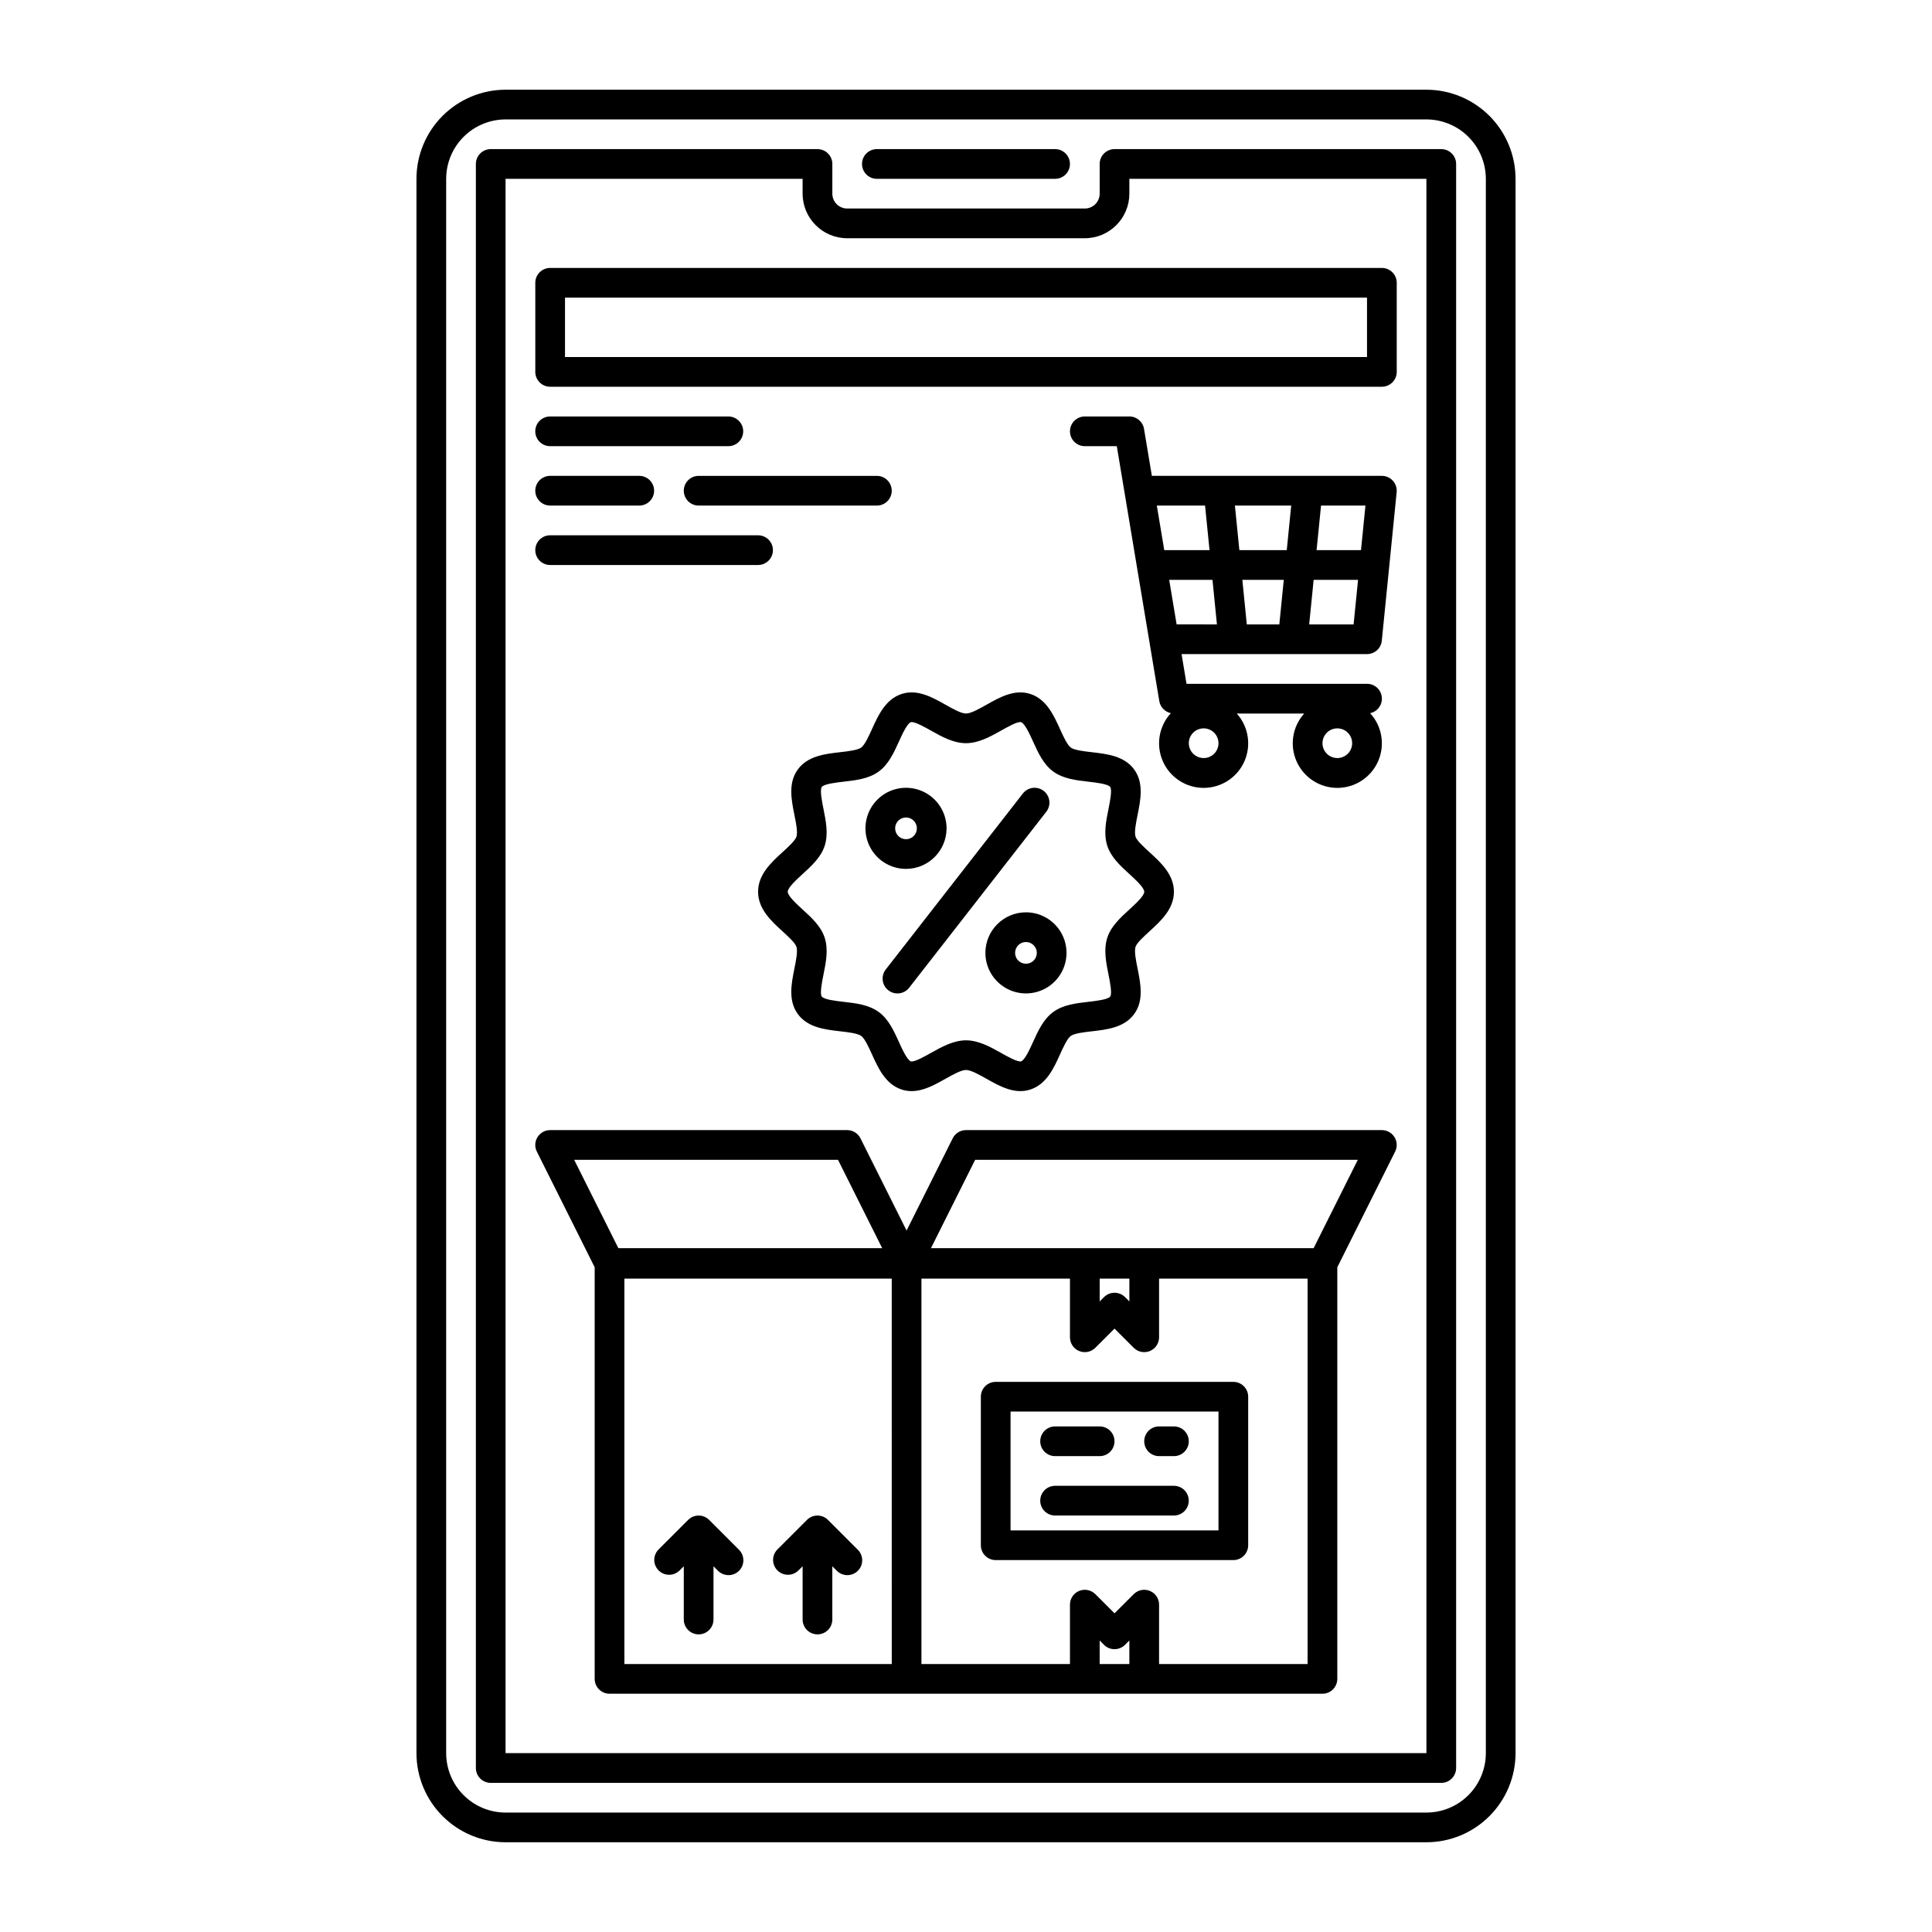 <?xml version="1.0" encoding="UTF-8"?>
<!-- Uploaded to: ICON Repo, www.svgrepo.com, Generator: ICON Repo Mixer Tools -->
<svg fill="#000000" width="800px" height="800px" version="1.1" viewBox="144 144 512 512" xmlns="http://www.w3.org/2000/svg">
 <g>
  <path d="m423.61 529.89h11.809c2.176 0 3.938-1.762 3.938-3.938 0-2.172-1.762-3.934-3.938-3.934h-11.809c-2.172 0-3.934 1.762-3.934 3.934 0 2.176 1.762 3.938 3.934 3.938z"/>
  <path d="m470.85 510.21h-62.977c-2.176 0-3.938 1.762-3.938 3.938v39.359c0 1.043 0.414 2.043 1.152 2.781 0.738 0.738 1.742 1.152 2.785 1.152h62.977c1.043 0 2.043-0.414 2.781-1.152 0.738-0.738 1.152-1.738 1.152-2.781v-39.359c0-1.047-0.414-2.047-1.152-2.785-0.738-0.738-1.738-1.152-2.781-1.152zm-3.938 39.359h-55.105v-31.488h55.105z"/>
  <path d="m423.61 545.63h31.488c2.176 0 3.938-1.766 3.938-3.938 0-2.176-1.762-3.938-3.938-3.938h-31.488c-2.172 0-3.934 1.762-3.934 3.938 0 2.172 1.762 3.938 3.934 3.938z"/>
  <path d="m451.17 529.89h3.938-0.004c2.176 0 3.938-1.762 3.938-3.938 0-2.172-1.762-3.934-3.938-3.934h-3.938 0.004c-2.176 0-3.938 1.762-3.938 3.934 0 2.176 1.762 3.938 3.938 3.938z"/>
  <path d="m363.42 546.79c-1.539-1.539-4.027-1.539-5.566 0l-7.871 7.871c-1.492 1.543-1.473 4 0.047 5.516 1.52 1.52 3.973 1.543 5.519 0.051l1.152-1.152v14.113c0 2.172 1.762 3.934 3.934 3.934 2.176 0 3.938-1.762 3.938-3.934v-14.113l1.152 1.152c0.734 0.758 1.742 1.191 2.797 1.199 1.059 0.012 2.07-0.406 2.82-1.152 0.746-0.746 1.16-1.762 1.152-2.816-0.012-1.055-0.445-2.062-1.203-2.797z"/>
  <path d="m331.93 546.79c-1.539-1.539-4.027-1.539-5.566 0l-7.871 7.871c-1.492 1.543-1.473 4 0.047 5.516 1.52 1.52 3.973 1.543 5.519 0.051l1.152-1.152v14.113c0 2.172 1.762 3.934 3.934 3.934 2.176 0 3.938-1.762 3.938-3.934v-14.113l1.152 1.152c0.734 0.758 1.742 1.191 2.797 1.199 1.059 0.012 2.07-0.406 2.82-1.152 0.746-0.746 1.16-1.762 1.152-2.816-0.012-1.055-0.441-2.062-1.203-2.797z"/>
  <path d="m522.02 632.22c6.262-0.008 12.262-2.496 16.691-6.926 4.426-4.426 6.918-10.43 6.926-16.691v-417.21c-0.008-6.262-2.5-12.266-6.926-16.691-4.43-4.426-10.43-6.918-16.691-6.926h-244.04c-6.258 0.008-12.262 2.5-16.688 6.926-4.43 4.426-6.918 10.43-6.926 16.691v417.21c0.008 6.262 2.496 12.266 6.926 16.691 4.426 4.43 10.43 6.918 16.688 6.926zm-259.78-23.617v-417.21c0.004-4.176 1.664-8.176 4.617-11.129 2.949-2.949 6.953-4.609 11.125-4.617h244.04c4.172 0.008 8.176 1.668 11.125 4.617 2.953 2.953 4.613 6.953 4.617 11.129v417.21c-0.004 4.176-1.664 8.176-4.617 11.129-2.949 2.953-6.953 4.613-11.125 4.617h-244.04c-4.172-0.004-8.176-1.664-11.125-4.617-2.953-2.953-4.613-6.953-4.617-11.129z"/>
  <path d="m529.89 612.54v-425.09c0-1.043-0.414-2.043-1.152-2.781s-1.738-1.152-2.785-1.152h-86.59c-2.176 0-3.938 1.762-3.938 3.934v7.871c0 1.047-0.414 2.047-1.152 2.785s-1.738 1.152-2.781 1.152h-62.977c-2.176 0-3.938-1.762-3.938-3.938v-7.871c0-1.043-0.414-2.043-1.152-2.781s-1.738-1.152-2.785-1.152h-86.59c-2.176 0-3.938 1.762-3.938 3.934v425.09c0 1.043 0.414 2.047 1.152 2.785s1.742 1.152 2.785 1.152h251.9c1.047 0 2.047-0.414 2.785-1.152s1.152-1.742 1.152-2.785zm-7.871-3.938h-244.04v-417.21h78.719v3.938l0.004-0.004c0.008 6.519 5.289 11.801 11.809 11.809h62.977c6.516-0.008 11.801-5.289 11.805-11.809v-3.934h78.719z"/>
  <path d="m376.38 191.39h47.23c2.176 0 3.938-1.762 3.938-3.938 0-2.172-1.762-3.934-3.938-3.934h-47.23c-2.176 0-3.938 1.762-3.938 3.934 0 2.176 1.762 3.938 3.938 3.938z"/>
  <path d="m285.86 218.94v23.617c0 1.043 0.414 2.043 1.152 2.781 0.738 0.738 1.738 1.152 2.781 1.152h220.42c1.043 0 2.043-0.414 2.781-1.152 0.738-0.738 1.156-1.738 1.156-2.781v-23.617c0-1.043-0.418-2.043-1.156-2.781-0.738-0.738-1.738-1.152-2.781-1.152h-220.42c-2.172 0-3.934 1.762-3.934 3.934zm7.871 3.938h212.54v15.742h-212.54z"/>
  <path d="m337.02 254.37h-47.234c-2.172 0-3.934 1.762-3.934 3.934 0 2.176 1.762 3.938 3.934 3.938h47.234c2.172 0 3.934-1.762 3.934-3.938 0-2.172-1.762-3.934-3.934-3.934z"/>
  <path d="m289.79 277.98h23.617c2.172 0 3.938-1.762 3.938-3.934 0-2.176-1.766-3.938-3.938-3.938h-23.617c-2.172 0-3.934 1.762-3.934 3.938 0 2.172 1.762 3.934 3.934 3.934z"/>
  <path d="m376.38 270.11h-47.234c-2.172 0-3.934 1.762-3.934 3.938 0 2.172 1.762 3.934 3.934 3.934h47.234c2.172 0 3.938-1.762 3.938-3.934 0-2.176-1.766-3.938-3.938-3.938z"/>
  <path d="m289.79 293.73h55.105c2.172 0 3.938-1.762 3.938-3.938 0-2.172-1.766-3.934-3.938-3.934h-55.105c-2.172 0-3.934 1.762-3.934 3.934 0 2.176 1.762 3.938 3.934 3.938z"/>
  <path d="m510.19 313.8 3.938-39.359c0.109-1.109-0.254-2.211-1-3.035s-1.805-1.297-2.918-1.297h-60.953l-2.078-12.453c-0.316-1.898-1.957-3.289-3.883-3.289h-11.805c-2.176 0-3.938 1.762-3.938 3.934 0 2.176 1.762 3.938 3.938 3.938h8.473l11.262 67.559c0.266 1.594 1.48 2.859 3.062 3.195-3.168 3.441-4.004 8.422-2.141 12.711 1.867 4.285 6.086 7.066 10.762 7.094 4.676 0.023 8.926-2.707 10.84-6.973 1.914-4.266 1.133-9.258-1.996-12.734h17.871c-3.125 3.473-3.91 8.465-1.996 12.73 1.91 4.266 6.16 7 10.836 6.977 4.672-0.023 8.895-2.801 10.762-7.086 1.867-4.285 1.035-9.27-2.129-12.711 1.973-0.418 3.309-2.258 3.098-4.262-0.211-2.008-1.906-3.527-3.922-3.523h-47.832l-1.312-7.871h49.145c2.023 0 3.715-1.531 3.918-3.543zm-5.512-24.008-11.77-0.004 1.18-11.809h11.77zm-32.234 0-1.18-11.809h14.918l-1.18 11.809zm11.77 7.871-1.18 11.809h-8.621l-1.18-11.809zm-20.859-19.68 1.18 11.809-11.996-0.004-1.969-11.809zm-0.375 66.91c-1.594 0-3.027-0.961-3.637-2.43-0.609-1.473-0.273-3.164 0.852-4.289s2.82-1.465 4.289-0.855c1.473 0.609 2.43 2.047 2.43 3.637 0 1.047-0.414 2.047-1.152 2.785-0.738 0.738-1.738 1.152-2.781 1.152zm35.426 0h-0.004c-1.59 0-3.027-0.961-3.637-2.43-0.609-1.473-0.273-3.164 0.855-4.289 1.125-1.125 2.816-1.465 4.289-0.855 1.469 0.609 2.43 2.047 2.43 3.637 0 1.047-0.414 2.047-1.152 2.785-0.738 0.738-1.742 1.152-2.785 1.152zm-44.555-47.23h11.469l1.18 11.809-10.684-0.004zm37.098 11.809 1.18-11.809h11.77l-1.18 11.809z"/>
  <path d="m510.21 443.49h-110.21c-1.492 0-2.856 0.84-3.523 2.176l-12.223 24.445-12.223-24.445v-0.004c-0.668-1.332-2.031-2.172-3.519-2.172h-78.723c-1.363 0-2.629 0.707-3.348 1.867s-0.781 2.609-0.172 3.828l15.328 30.656v109.08c0 1.047 0.414 2.047 1.152 2.785 0.738 0.738 1.742 1.152 2.785 1.152h188.93c1.047 0 2.047-0.414 2.785-1.152 0.738-0.738 1.152-1.738 1.152-2.785v-109.08l15.328-30.66v0.004c0.609-1.223 0.543-2.672-0.172-3.828-0.719-1.16-1.984-1.867-3.348-1.867zm-74.785 39.359h7.871v6.047l-1.152-1.152c-1.535-1.535-4.027-1.535-5.566 0l-1.152 1.148zm-69.344-31.488 11.711 23.418h-69.918l-11.711-23.418zm-56.609 31.488h70.848l0.004 102.14h-70.852zm125.95 102.14v-6.242l1.152 1.152c1.539 1.535 4.031 1.535 5.566 0l1.152-1.152v6.242zm15.742 0 0.004-15.746c0-1.59-0.961-3.027-2.43-3.633-1.473-0.609-3.164-0.273-4.289 0.852l-5.09 5.086-5.09-5.09v0.004c-1.125-1.125-2.82-1.461-4.289-0.852-1.469 0.605-2.43 2.043-2.43 3.633v15.742l-39.359 0.004v-102.14h39.359v15.547c0 1.594 0.961 3.027 2.43 3.637s3.164 0.273 4.289-0.855l5.09-5.086 5.09 5.09v-0.004c1.125 1.129 2.816 1.465 4.289 0.855 1.469-0.609 2.43-2.043 2.43-3.637v-15.547h39.359v102.14zm40.961-110.21-101.41-0.004 11.711-23.418h101.41z"/>
  <path d="m420.59 353.6c-0.824-0.641-1.871-0.93-2.906-0.801-1.035 0.129-1.977 0.664-2.617 1.488l-36.332 46.629h-0.004c-1.336 1.715-1.027 4.188 0.688 5.523 1.715 1.336 4.188 1.031 5.523-0.684l36.332-46.629c0.645-0.824 0.934-1.867 0.805-2.906-0.129-1.035-0.664-1.98-1.488-2.621z"/>
  <path d="m405.14 396.52c0 4.348 2.621 8.266 6.637 9.93 4.016 1.664 8.641 0.746 11.715-2.328 3.074-3.074 3.992-7.699 2.328-11.715-1.664-4.016-5.582-6.633-9.93-6.633-5.934 0.008-10.742 4.812-10.75 10.746zm13.625 0c0 1.164-0.699 2.215-1.777 2.656-1.074 0.445-2.309 0.199-3.133-0.621-0.82-0.824-1.066-2.062-0.621-3.137 0.445-1.074 1.492-1.773 2.656-1.773 1.586 0 2.875 1.289 2.875 2.875z"/>
  <path d="m394.85 363.52c0-4.348-2.617-8.266-6.633-9.93-4.019-1.664-8.641-0.746-11.715 2.328-3.074 3.074-3.992 7.699-2.332 11.715 1.664 4.016 5.586 6.633 9.934 6.633 5.93-0.008 10.738-4.812 10.746-10.746zm-13.625 0c0-1.164 0.703-2.215 1.777-2.66 1.074-0.441 2.312-0.195 3.133 0.625 0.824 0.824 1.07 2.059 0.625 3.137-0.445 1.074-1.496 1.773-2.656 1.773-1.59 0-2.875-1.289-2.879-2.875z"/>
  <path d="m424.93 337.25c-1.695-3.731-3.613-7.957-7.898-9.348-4.144-1.344-8.102 0.887-11.594 2.856-1.945 1.09-4.148 2.332-5.438 2.332-1.293 0-3.496-1.242-5.438-2.336-3.492-1.969-7.449-4.195-11.594-2.856-4.285 1.391-6.207 5.617-7.898 9.348-0.844 1.859-1.898 4.18-2.832 4.859-0.965 0.703-3.519 0.996-5.574 1.23-4.039 0.461-8.621 0.984-11.242 4.59-2.598 3.57-1.695 8.07-0.895 12.031 0.434 2.152 0.926 4.594 0.543 5.766-0.34 1.051-2.188 2.734-3.672 4.09-3.051 2.781-6.496 5.938-6.496 10.508 0 4.57 3.453 7.727 6.496 10.508 1.484 1.355 3.332 3.043 3.672 4.09 0.379 1.172-0.109 3.613-0.543 5.766-0.797 3.965-1.703 8.461 0.895 12.031 2.621 3.602 7.199 4.125 11.242 4.59 2.055 0.234 4.609 0.527 5.574 1.23 0.934 0.68 1.988 2.996 2.832 4.856 1.695 3.731 3.613 7.957 7.898 9.348v0.004c0.844 0.273 1.723 0.41 2.609 0.41 3.191 0 6.231-1.711 8.98-3.262 1.945-1.094 4.148-2.336 5.441-2.336 1.289 0 3.496 1.242 5.438 2.336 3.492 1.969 7.449 4.195 11.594 2.856 4.285-1.391 6.207-5.617 7.898-9.348 0.844-1.859 1.898-4.18 2.832-4.859 0.965-0.703 3.519-0.996 5.574-1.23 4.039-0.461 8.621-0.984 11.242-4.59 2.598-3.57 1.695-8.07 0.895-12.031-0.434-2.152-0.926-4.594-0.543-5.766 0.34-1.051 2.188-2.734 3.672-4.09 3.051-2.781 6.5-5.938 6.5-10.508 0-4.57-3.453-7.727-6.5-10.508-1.484-1.355-3.332-3.043-3.672-4.09-0.379-1.172 0.109-3.613 0.543-5.766 0.797-3.965 1.703-8.461-0.895-12.031-2.621-3.602-7.199-4.125-11.242-4.59-2.055-0.234-4.609-0.527-5.574-1.23-0.934-0.684-1.98-2.996-2.832-4.859zm7.512 13.906c1.941 0.223 5.188 0.59 5.773 1.398 0.566 0.777-0.074 3.949-0.457 5.848-0.656 3.246-1.332 6.613-0.312 9.75 0.984 3.027 3.457 5.289 5.852 7.477 1.566 1.434 3.938 3.594 3.938 4.695 0 1.102-2.367 3.262-3.938 4.695-2.394 2.184-4.867 4.445-5.852 7.477-1.016 3.137-0.34 6.496 0.312 9.75 0.383 1.895 1.02 5.07 0.457 5.848-0.59 0.805-3.836 1.18-5.773 1.402-3.281 0.375-6.672 0.762-9.312 2.684-2.613 1.902-4.012 4.984-5.367 7.969-0.867 1.91-2.18 4.797-3.164 5.117-0.855 0.281-3.746-1.348-5.297-2.223-2.789-1.57-5.945-3.344-9.305-3.344-3.356 0-6.516 1.781-9.305 3.344-1.551 0.875-4.441 2.512-5.297 2.223-0.984-0.32-2.297-3.207-3.164-5.117-1.355-2.984-2.754-6.066-5.367-7.969-2.641-1.922-6.031-2.309-9.312-2.684-1.941-0.223-5.188-0.59-5.773-1.398-0.566-0.777 0.074-3.949 0.457-5.848 0.656-3.246 1.332-6.613 0.312-9.75-0.984-3.027-3.457-5.289-5.852-7.477-1.566-1.434-3.938-3.594-3.938-4.695 0-1.102 2.367-3.262 3.938-4.695 2.394-2.184 4.867-4.445 5.852-7.477 1.016-3.137 0.34-6.496-0.312-9.75-0.383-1.895-1.02-5.07-0.457-5.848 0.59-0.805 3.836-1.18 5.773-1.402 3.281-0.375 6.672-0.762 9.312-2.684 2.613-1.902 4.012-4.984 5.367-7.969 0.867-1.91 2.18-4.797 3.164-5.117h0.004c0.074-0.023 0.156-0.035 0.234-0.031 1.062 0 3.633 1.449 5.062 2.254 2.789 1.57 5.945 3.344 9.305 3.344 3.356 0 6.516-1.781 9.305-3.344 1.551-0.875 4.445-2.512 5.297-2.223 0.984 0.32 2.297 3.207 3.164 5.117 1.355 2.984 2.754 6.066 5.367 7.969 2.637 1.922 6.027 2.309 9.309 2.688z"/>
 </g>
</svg>
